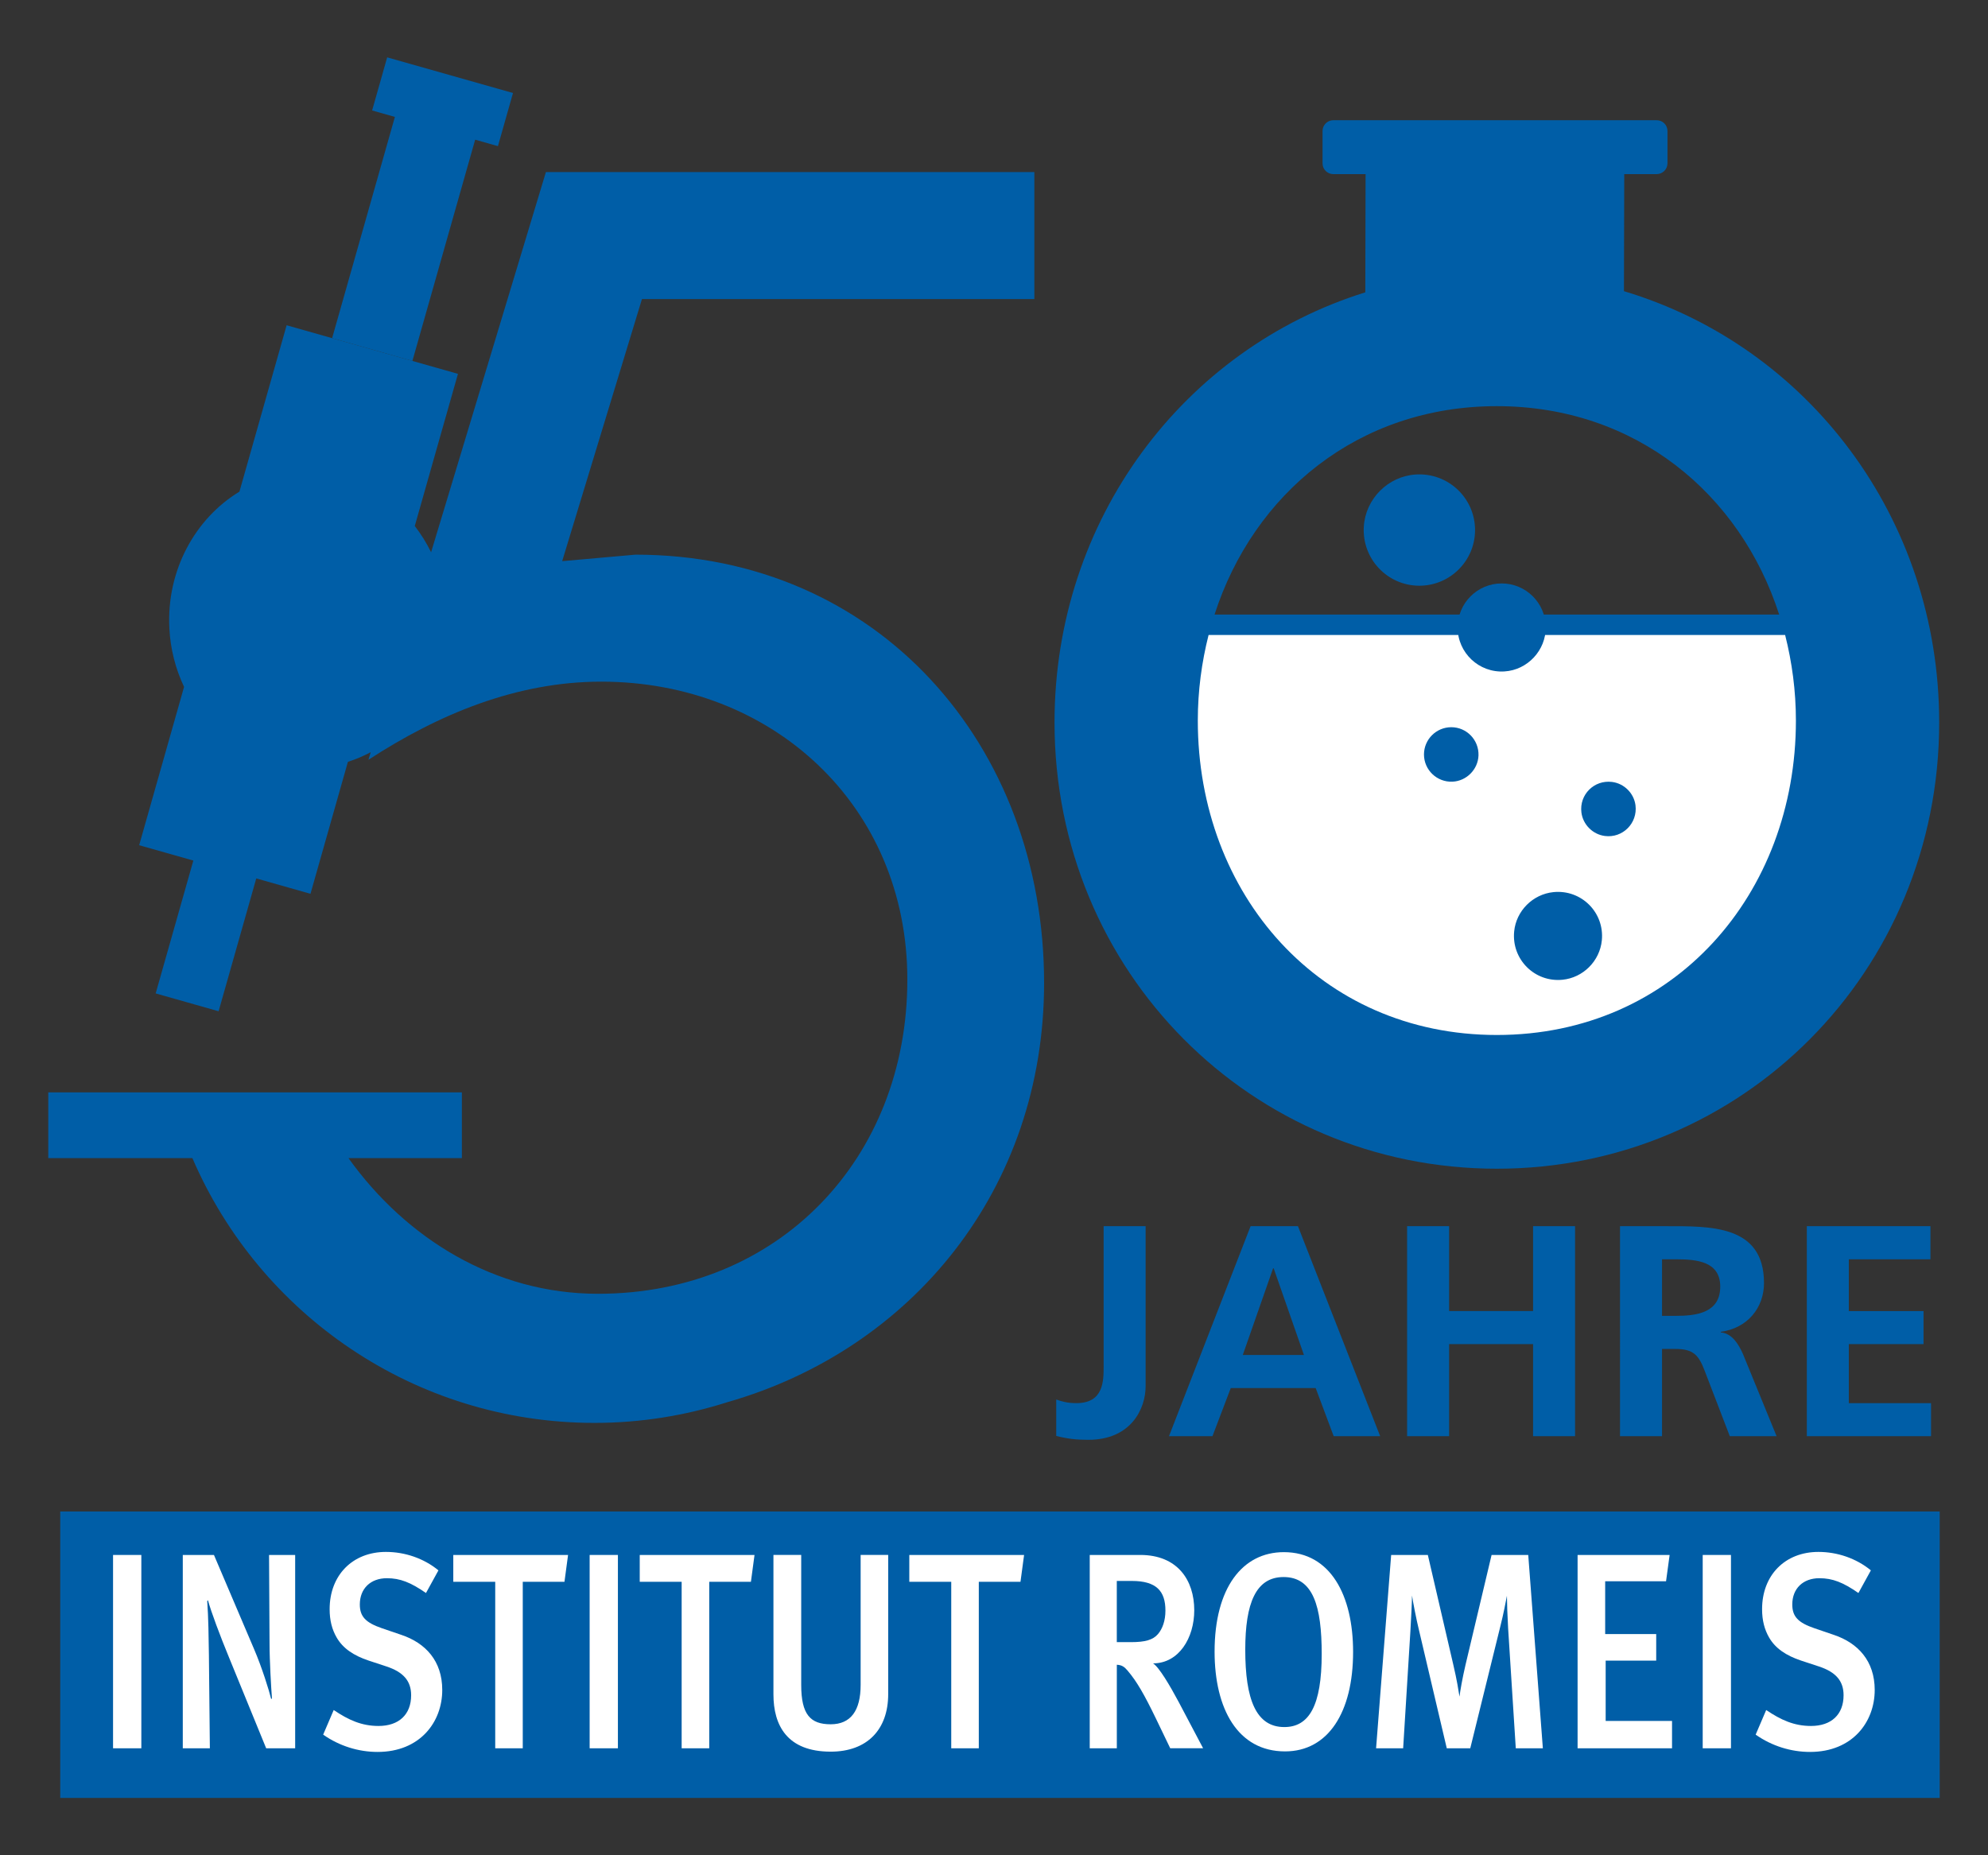 <?xml version="1.0" encoding="utf-8"?>
<!-- Generator: Adobe Illustrator 16.0.4, SVG Export Plug-In . SVG Version: 6.00 Build 0)  -->
<!DOCTYPE svg PUBLIC "-//W3C//DTD SVG 1.1//EN" "http://www.w3.org/Graphics/SVG/1.1/DTD/svg11.dtd">
<svg version="1.1" id="Ebene_1" xmlns="http://www.w3.org/2000/svg" xmlns:xlink="http://www.w3.org/1999/xlink" x="0px" y="0px"
	 width="85.04px" height="79.37px" viewBox="0 0 85.04 79.37" enable-background="new 0 0 85.04 79.37" xml:space="preserve">
<rect x="0" y="0" width="85.04" height="79.37" fill="#333333" stroke="none"/>
<g>
	<path fill="#005EA7" d="M45.182,59.872c0.245,0.092,0.501,0.156,0.86,0.156c1.168,0,1.168-0.941,1.168-1.584v-5.986h1.796v6.848
		c0,0.953-0.615,2.291-2.45,2.291c-0.487,0-0.873-0.037-1.374-0.166V59.872z"/>
	<path fill="#005EA7" d="M53.496,52.458h2.026l3.517,8.984h-1.988l-0.771-2.059h-3.632l-0.783,2.059h-1.86L53.496,52.458z
		 M54.484,54.261h-0.026l-1.296,3.707h2.616L54.484,54.261z"/>
	<path fill="#005EA7" d="M60.191,52.458h1.797v3.631h3.592v-3.631h1.796v8.984H65.58v-3.939h-3.592v3.939h-1.797V52.458z"/>
	<path fill="#005EA7" d="M69.299,52.458h1.938c1.925,0,4.221-0.064,4.221,2.434c0,1.055-0.706,1.93-1.847,2.084v0.027
		c0.486,0.037,0.77,0.525,0.948,0.926l1.438,3.514h-2.002l-1.077-2.805c-0.256-0.67-0.487-0.928-1.245-0.928h-0.577v3.732h-1.797
		V52.458z M71.096,56.294h0.59c0.885,0,1.9-0.129,1.9-1.248c0-1.082-1.002-1.172-1.9-1.172h-0.59V56.294z"/>
	<path fill="#005EA7" d="M77.29,52.458h5.288v1.416h-3.492v2.215h3.196v1.414h-3.196v2.525h3.517v1.414H77.29V52.458z"/>
</g>
<g>
	<polygon fill="#005EA7" points="17.641,15.442 20.326,5.976 21.3,6.252 21.944,3.979 16.562,2.454 15.918,4.726 16.892,5.002 
		14.207,14.467 	"/>
	<path fill="#005EA7" d="M44.663,42.047c0-10.169-7.104-18.318-17.481-18.318l-3.134,0.278l3.413-11.213h16.785V7.362H23.352
		l-4.911,16.264c-0.196-0.402-0.431-0.776-0.698-1.122l0.765-2.699l1.082-3.811l-7.329-2.079l-2.019,7.118
		c-1.89,1.147-3.12,3.359-2.998,5.833c0.044,0.907,0.269,1.757,0.63,2.519l-1.921,6.774l2.318,0.657L6.659,42.5l2.692,0.763
		l1.611-5.683l2.319,0.658l1.601-5.645c0.34-0.109,0.667-0.247,0.977-0.415l-0.099,0.327c2.995-1.95,6.338-3.343,9.959-3.343
		c7.313,0,13.094,5.293,13.094,12.745c0,7.662-5.502,13.443-13.233,13.443c-4.397,0-8.206-2.357-10.673-5.804h4.85v-2.812H2.065
		v2.812H8.23c2.866,6.662,9.486,11.327,17.197,11.327c1.981,0,3.888-0.312,5.68-0.884C38.995,57.739,44.663,50.884,44.663,42.047z"
		/>
</g>
<path fill="#FFFFFF" d="M48.954,26.729c-0.406,1.391-0.627,2.859-0.627,4.38c0,8.772,7.237,15.853,16.067,15.593
	c8.181-0.238,14.83-6.848,15.123-15.027c0.062-1.724-0.159-3.384-0.616-4.946H48.954z"/>
<g>
	<g>
		<g>
			<path fill="#005EA7" d="M63.098,22.677c0-1.37-1.155-2.467-2.541-2.377c-1.187,0.078-2.146,1.045-2.218,2.231
				c-0.082,1.382,1.013,2.527,2.377,2.527C62.029,25.057,63.098,23.992,63.098,22.677z"/>
		</g>
	</g>
	<g>
		<g>
			<path fill="#005EA7" d="M66.122,26.823c-0.013-1.032-0.851-1.863-1.885-1.863c-1.039,0-1.884,0.843-1.884,1.886
				c0,1.081,0.91,1.946,2,1.879C65.346,28.666,66.134,27.816,66.122,26.823z"/>
		</g>
	</g>
	<g>
		<g>
			<path fill="#005EA7" d="M63.245,32.318c0.021-0.663-0.507-1.207-1.164-1.207c-0.643,0-1.168,0.522-1.168,1.167
				c0,0.66,0.554,1.192,1.219,1.163C62.731,33.416,63.225,32.918,63.245,32.318z"/>
		</g>
	</g>
	<g>
		<g>
			<path fill="#005EA7" d="M64.771,39.847c-0.117,1.192,0.874,2.186,2.066,2.068c0.884-0.086,1.597-0.801,1.684-1.684
				c0.118-1.194-0.876-2.184-2.069-2.065C65.569,38.255,64.857,38.967,64.771,39.847z"/>
		</g>
		<g>
			<path fill="#005EA7" d="M67.647,34.755c0.064,0.52,0.482,0.941,1.002,1.009c0.764,0.1,1.408-0.546,1.312-1.312
				c-0.066-0.519-0.488-0.937-1.007-1C68.192,33.358,67.554,33.994,67.647,34.755z"/>
		</g>
	</g>
</g>
<path fill="#005EA7" d="M69.467,12.457l0.013-5.008h1.387c0.254,0,0.462-0.208,0.462-0.462V5.605c0-0.255-0.206-0.462-0.462-0.462
	H57.035c-0.255,0-0.461,0.207-0.461,0.462v1.384c0,0.254,0.206,0.46,0.461,0.46h1.38l-0.012,5.058
	c-7.76,2.416-13.294,9.715-13.294,18.398c0,10.668,8.427,19.094,18.921,19.094c10.495,0,18.922-8.425,18.922-19.094
	C82.952,22.151,77.325,14.812,69.467,12.457z M76.823,30.828c0,7.421-5.209,13.45-12.793,13.45c-7.583,0-12.792-6.029-12.792-13.45
	c0-1.268,0.165-2.494,0.461-3.662h24.663C76.658,28.334,76.823,29.561,76.823,30.828z M64.03,17.376
	c5.943,0,10.415,3.758,12.077,8.916H51.954C53.616,21.134,58.088,17.376,64.03,17.376z"/>
<g>
	<rect x="2.577" y="64.663" fill="#005EA7" width="80.397" height="12.254"/>
	<g>
		<path fill="#FFFFFF" d="M4.836,74.794v-8.271h1.21v8.271H4.836z"/>
		<path fill="#FFFFFF" d="M11.386,74.794l-1.589-3.885c-0.379-0.918-0.769-1.959-0.902-2.449l-0.031,0.037
			c0.051,0.691,0.062,1.564,0.072,2.293l0.041,4.004H7.819v-8.271h1.333l1.722,4.041c0.328,0.766,0.635,1.746,0.727,2.127
			l0.032-0.035c-0.032-0.418-0.103-1.602-0.103-2.354l-0.021-3.779h1.117v8.271H11.386z"/>
		<path fill="#FFFFFF" d="M16.151,74.95c-0.81,0-1.63-0.25-2.327-0.74l0.451-1.053c0.636,0.43,1.199,0.682,1.917,0.682
			c0.872,0,1.395-0.49,1.395-1.314c0-0.609-0.329-0.992-1.056-1.232l-0.758-0.25c-0.646-0.215-1.107-0.525-1.374-0.992
			c-0.195-0.336-0.298-0.729-0.298-1.207c0-1.459,0.984-2.451,2.409-2.451c0.81,0,1.62,0.275,2.245,0.789l-0.533,0.969
			c-0.656-0.455-1.107-0.633-1.671-0.633c-0.697,0-1.159,0.441-1.159,1.123c0,0.514,0.247,0.777,0.943,1.016l0.84,0.287
			c1.025,0.346,1.743,1.111,1.743,2.355C18.919,73.671,17.966,74.95,16.151,74.95z"/>
		<path fill="#FFFFFF" d="M24.146,67.671h-1.784v7.123h-1.178v-7.123H19.39v-1.148h4.91L24.146,67.671z"/>
		<path fill="#FFFFFF" d="M25.223,74.794v-8.271h1.209v8.271H25.223z"/>
		<path fill="#FFFFFF" d="M32.122,67.671h-1.783v7.123h-1.18v-7.123h-1.793v-1.148h4.91L32.122,67.671z"/>
		<path fill="#FFFFFF" d="M35.535,74.938c-1.866,0-2.45-1.125-2.45-2.451v-5.965h1.188v5.559c0,1.268,0.39,1.686,1.261,1.686
			c0.86,0,1.281-0.586,1.281-1.686v-5.559h1.179v5.953C37.995,73.995,37.093,74.938,35.535,74.938z"/>
		<path fill="#FFFFFF" d="M43.653,67.671H41.87v7.123h-1.179v-7.123h-1.794v-1.148h4.91L43.653,67.671z"/>
		<path fill="#FFFFFF" d="M50.059,74.794l-0.615-1.277c-0.491-1.016-0.819-1.59-1.209-2.045c-0.133-0.156-0.235-0.24-0.461-0.252
			v3.574h-1.159v-8.271h2.163c1.589,0,2.308,1.076,2.308,2.367c0,1.184-0.658,2.271-1.764,2.271c0.255,0.154,0.727,0.957,1.097,1.65
			l1.046,1.982H50.059z M47.773,67.636v2.617h0.604c0.614,0,0.943-0.096,1.158-0.346c0.195-0.229,0.318-0.574,0.318-1.004
			c0-0.838-0.39-1.268-1.436-1.268H47.773z"/>
		<path fill="#FFFFFF" d="M51.956,70.659c0-2.725,1.188-4.256,2.963-4.256c1.999,0,2.962,1.854,2.962,4.268
			c0,2.582-1.066,4.256-2.911,4.256C52.951,74.927,51.956,73.11,51.956,70.659z M56.538,70.755c0-2.02-0.358-3.287-1.631-3.287
			c-1.188,0-1.639,1.123-1.639,3.107c0,2.129,0.461,3.311,1.671,3.311C55.995,73.886,56.538,72.978,56.538,70.755z"/>
		<path fill="#FFFFFF" d="M64.84,74.794l-0.327-5.127c-0.031-0.525-0.052-1.146-0.052-1.398c-0.052,0.275-0.144,0.766-0.277,1.291
			l-1.291,5.234h-1.005l-1.178-5.008c-0.134-0.549-0.268-1.254-0.309-1.529c0,0.275-0.041,1.027-0.07,1.541l-0.309,4.996h-1.158
			l0.645-8.271h1.569l1.087,4.686c0.164,0.695,0.226,1.125,0.267,1.375c0.031-0.25,0.122-0.775,0.256-1.352l1.117-4.709h1.568
			l0.625,8.271H64.84z"/>
		<path fill="#FFFFFF" d="M67.484,74.794v-8.271h3.937l-0.153,1.125h-2.604v2.26h2.183v1.135h-2.162v2.582h2.839v1.17H67.484z"/>
		<path fill="#FFFFFF" d="M72.836,74.794v-8.271h1.209v8.271H72.836z"/>
		<path fill="#FFFFFF" d="M77.426,74.95c-0.809,0-1.628-0.25-2.325-0.74l0.451-1.053c0.636,0.43,1.198,0.682,1.917,0.682
			c0.87,0,1.393-0.49,1.393-1.314c0-0.609-0.327-0.992-1.056-1.232l-0.759-0.25c-0.645-0.215-1.106-0.525-1.373-0.992
			c-0.194-0.336-0.298-0.729-0.298-1.207c0-1.459,0.984-2.451,2.41-2.451c0.809,0,1.619,0.275,2.244,0.789l-0.533,0.969
			c-0.655-0.455-1.106-0.633-1.671-0.633c-0.697,0-1.158,0.441-1.158,1.123c0,0.514,0.246,0.777,0.943,1.016l0.841,0.287
			c1.023,0.346,1.742,1.111,1.742,2.355C80.194,73.671,79.241,74.95,77.426,74.95z"/>
	</g>
</g>
</svg>
